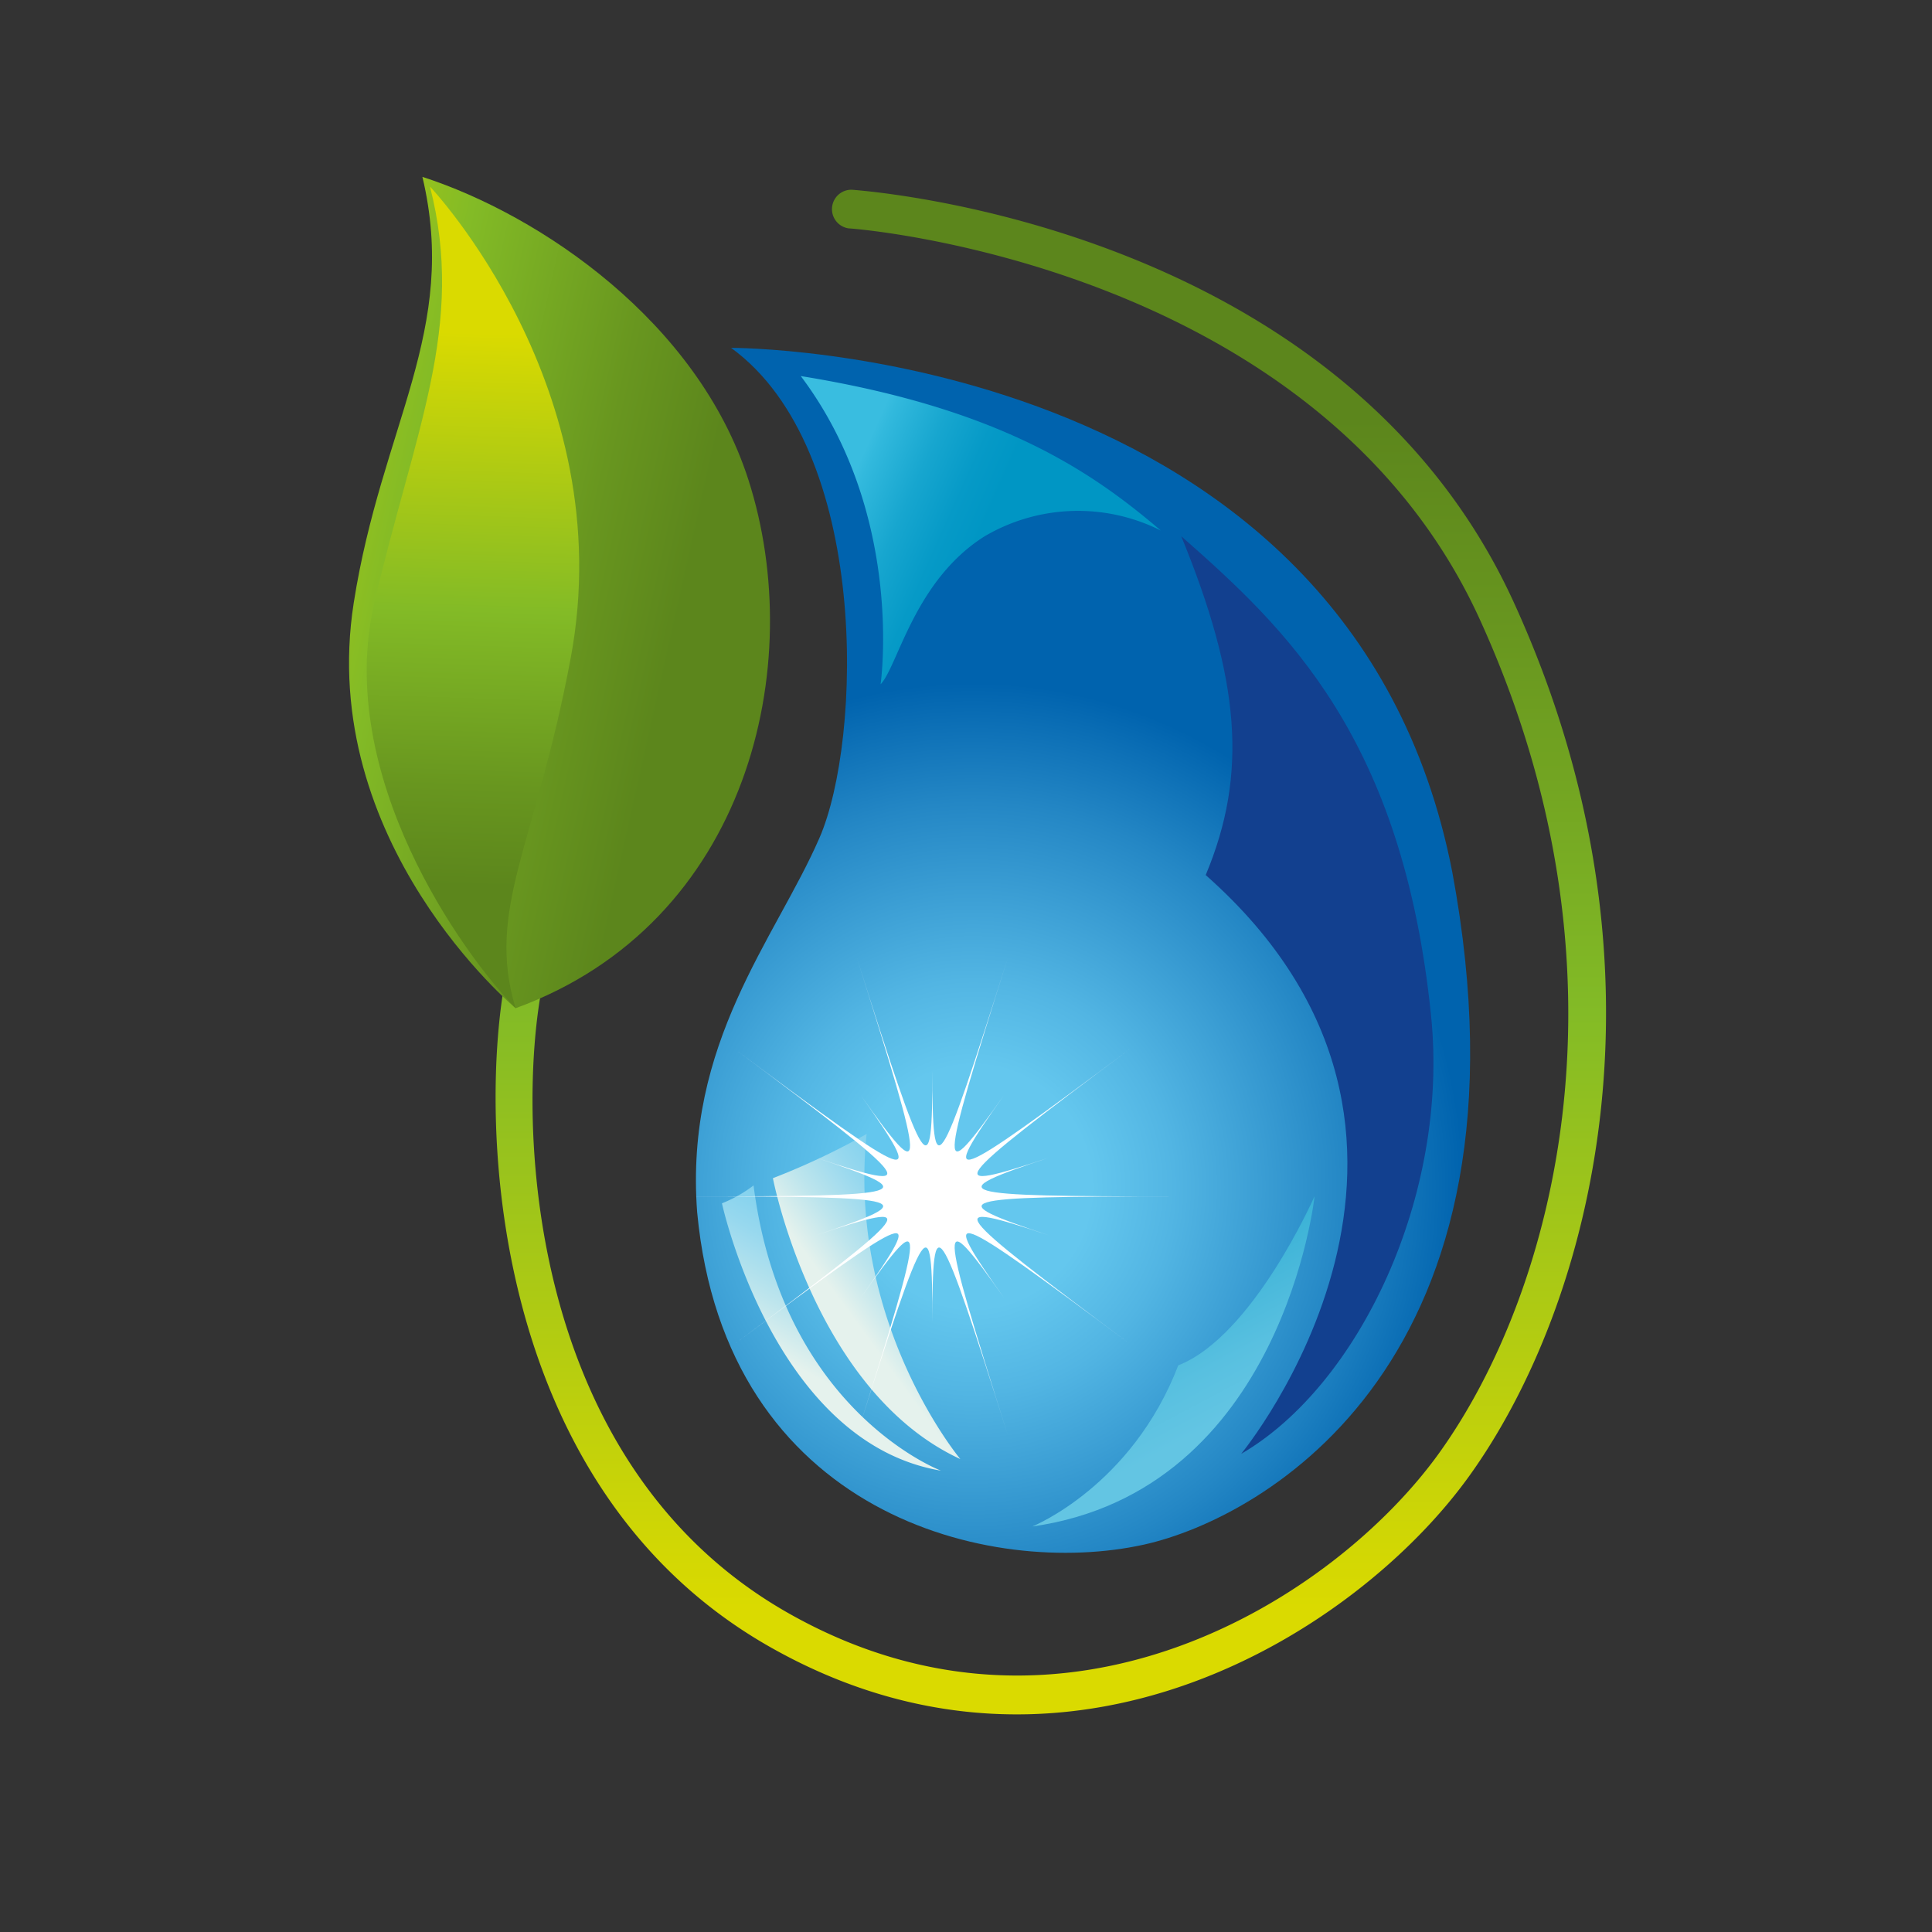 <svg xmlns="http://www.w3.org/2000/svg" xmlns:xlink="http://www.w3.org/1999/xlink" id="a6ee487e-f8dc-4fe0-be1d-d207c23be233" data-name="Capa 1" viewBox="0 0 226.77 226.77"><rect x="0" y="0" width="226.77" height="226.77" fill="#333333" stroke="none"/><defs><radialGradient id="f10f2ec5-3939-4579-89bf-efad4a27be61" cx="96.56" cy="102.45" r="8.95" gradientTransform="translate(-544.53 777.57) rotate(-90) scale(6.61 6.43)" gradientUnits="userSpaceOnUse"><stop offset="0.24" stop-color="#64c7ee"></stop><stop offset="0.41" stop-color="#52b5e3"></stop><stop offset="0.76" stop-color="#2487c5"></stop><stop offset="1" stop-color="#0063ae"></stop></radialGradient><linearGradient id="f3123ff1-99df-4fa7-bd9a-457a9cf35e51" x1="-1172.06" y1="-334.31" x2="-1191.73" y2="-311.92" gradientTransform="translate(-971.46 -424.5) rotate(-167.48)" gradientUnits="userSpaceOnUse"><stop offset="0.02" stop-color="#e5f2ed"></stop><stop offset="0.18" stop-color="#bde5ed"></stop><stop offset="0.36" stop-color="#97d8ee"></stop><stop offset="0.53" stop-color="#7bcfee"></stop><stop offset="0.68" stop-color="#6ac9ee"></stop><stop offset="0.79" stop-color="#64c7ee"></stop></linearGradient><linearGradient id="f2fb7846-d5a3-4a10-a65c-ef8b489bd802" x1="-944.15" y1="-830.36" x2="-966.94" y2="-804.42" gradientTransform="translate(-1009.88 -438.61) rotate(167.2)" xlink:href="#f3123ff1-99df-4fa7-bd9a-457a9cf35e51"></linearGradient><linearGradient id="b5ac27e1-4261-4503-a990-79810457e7a5" x1="794.98" y1="-196.71" x2="771.55" y2="-170.03" gradientTransform="matrix(0.84, 0.3, 0.11, -0.91, -502.07, -250.33)" gradientUnits="userSpaceOnUse"><stop offset="0.02" stop-color="#63c5e3"></stop><stop offset="0.19" stop-color="#58c0e0"></stop><stop offset="0.5" stop-color="#3bb2d6"></stop><stop offset="0.91" stop-color="#0c9cc8"></stop><stop offset="1" stop-color="#0096c4"></stop></linearGradient><linearGradient id="a3a431da-d8f2-4406-91f2-8292c806c673" x1="141.19" y1="99.46" x2="132.47" y2="118.91" gradientTransform="translate(-1.55 200.98) rotate(-90)" gradientUnits="userSpaceOnUse"><stop offset="0.02" stop-color="#39bde0"></stop><stop offset="0.07" stop-color="#32b9dd"></stop><stop offset="0.35" stop-color="#17a6cf"></stop><stop offset="0.6" stop-color="#069ac7"></stop><stop offset="0.79" stop-color="#0096c4"></stop></linearGradient><linearGradient id="a551229e-3ee4-4645-9fde-4aa20aa7c246" x1="-0.24" y1="124.85" x2="178.72" y2="124.85" gradientTransform="translate(-1.55 200.98) rotate(-90)" gradientUnits="userSpaceOnUse"><stop offset="0.07" stop-color="#dada00"></stop><stop offset="0.46" stop-color="#83bb26"></stop><stop offset="0.71" stop-color="#68961f"></stop><stop offset="0.85" stop-color="#5c861c"></stop></linearGradient><linearGradient id="fe711058-ae59-40dc-a080-2462deaf12d8" x1="1451.5" y1="1477.87" x2="1531.89" y2="1445.41" gradientTransform="matrix(0.82, 0.62, -0.55, 0.73, -370.73, -1920.6)" xlink:href="#a551229e-3ee4-4645-9fde-4aa20aa7c246"></linearGradient><linearGradient id="a4c05c3c-182c-4a26-9aa6-6ec68f0c4ed9" x1="1466.73" y1="1430.28" x2="1520.95" y2="1498.68" gradientTransform="matrix(0.82, 0.62, -0.55, 0.73, -370.73, -1920.6)" xlink:href="#a551229e-3ee4-4645-9fde-4aa20aa7c246"></linearGradient></defs><path d="M85.81,40.83s72.63-.26,84.65,61.51c10.69,57.42-22.2,75.84-36.14,78.95-18,4-49.15-3.45-52.49-39-1.51-19.91,9.2-32.1,14.35-43.93C101.19,86.89,102.19,52.75,85.81,40.83Z" fill="url(#f10f2ec5-3939-4579-89bf-efad4a27be61)"></path><path d="M112.72,171.26s-13.29-15.91-11-38.16a85,85,0,0,1-11,5.19S95.54,163.33,112.72,171.26Z" fill="url(#f3123ff1-99df-4fa7-bd9a-457a9cf35e51)"></path><path d="M110.45,172.62s-18.62-7-22-33.48a15.48,15.48,0,0,1-3.71,2.1S90.81,169.31,110.45,172.62Z" fill="url(#f2fb7846-d5a3-4a10-a65c-ef8b489bd802)"></path><path d="M80.67,140.43c26.77,0,27.82-.31,15.09-4.55,12.73,4.24,12.06,3.34-9.61-12.82,21.67,16.16,22.7,16.54,14.83,5.42,7.87,11.12,7.84,10-.44-16.17,8.28,26.17,8.9,27.1,8.9,13.33,0,13.77.61,12.84,8.89-13.33-8.28,26.17-8.31,27.29-.44,16.17-7.87,11.12-6.84,10.74,14.82-5.42-21.66,16.16-22.33,17.06-9.59,12.82-12.74,4.24-11.68,4.55,15.09,4.55-26.77,0-27.83.32-15.09,4.57-12.74-4.25-12.07-3.35,9.59,12.81-21.66-16.16-22.69-16.55-14.82-5.41-7.87-11.14-7.84-10,.44,16.16-8.28-26.17-8.89-27.1-8.89-13.35,0-13.75-.62-12.82-8.9,13.35,8.28-26.17,8.31-27.3.44-16.16,7.87-11.14,6.84-10.75-14.83,5.41,21.67-16.16,22.34-17.06,9.61-12.81C108.49,140.75,107.44,140.43,80.67,140.43Z" fill="#fff"></path><path d="M145.68,170.65s30.66-37.14-4.16-67.94c5-11.93,4-23-2.87-39.77,12.37,10.88,26,23.63,29.33,56.33C170.11,140.39,159.48,162.63,145.68,170.65Z" fill="#12408f"></path><path d="M121.17,179.17s11.66-4.68,17.13-18.91c8.79-3.44,16-19.86,16-19.86S150.6,175,121.17,179.17Z" fill="url(#b5ac27e1-4261-4503-a990-79810457e7a5)"></path><path d="M103.36,80.32s2.89-19.9-9.37-36.18c23.34,3.78,34.1,11.16,42.26,18.13a21.63,21.63,0,0,0-20.65.66C107.32,68.12,105.38,78.23,103.36,80.32Z" fill="url(#a3a431da-d8f2-4406-91f2-8292c806c673)"></path><path d="M99.65,26.81h0c.54,0,54.93,4.15,74,45.8,18.91,41.38,8.9,79-4.77,98-12.29,17.05-43.9,37.19-76.42,18.69-33.62-19.13-31.64-65.18-28.09-76.51h0a2.3,2.3,0,0,0-1.42-2.87,2.22,2.22,0,0,0-2.79,1.47h0c-3.8,12.12-5.88,61.39,30.16,81.89,35,19.91,68.93-1.68,82.11-20,14.4-20,25-59.44,5.23-102.63C157.48,26.61,102.31,22.47,100,22.27h0a2.28,2.28,0,0,0-.36,4.54Z" fill="url(#a551229e-3ee4-4645-9fde-4aa20aa7c246)"></path><path d="M60.52,118.34s-23.4-19.47-19-47.58c3.26-20.81,12.35-32,8.06-50,13.88,4.49,32.3,17,38.26,35.54C94.85,78.07,87.85,108.38,60.52,118.34Z" fill="url(#fe711058-ae59-40dc-a080-2462deaf12d8)"></path><path d="M50.47,21.9S72.89,45.52,67,77.16c-4.13,22.14-10,29.53-6.48,41.18C54.32,112,39.23,91,43.94,70.75S54.67,38.36,50.47,21.9Z" fill="url(#a4c05c3c-182c-4a26-9aa6-6ec68f0c4ed9)"></path></svg>